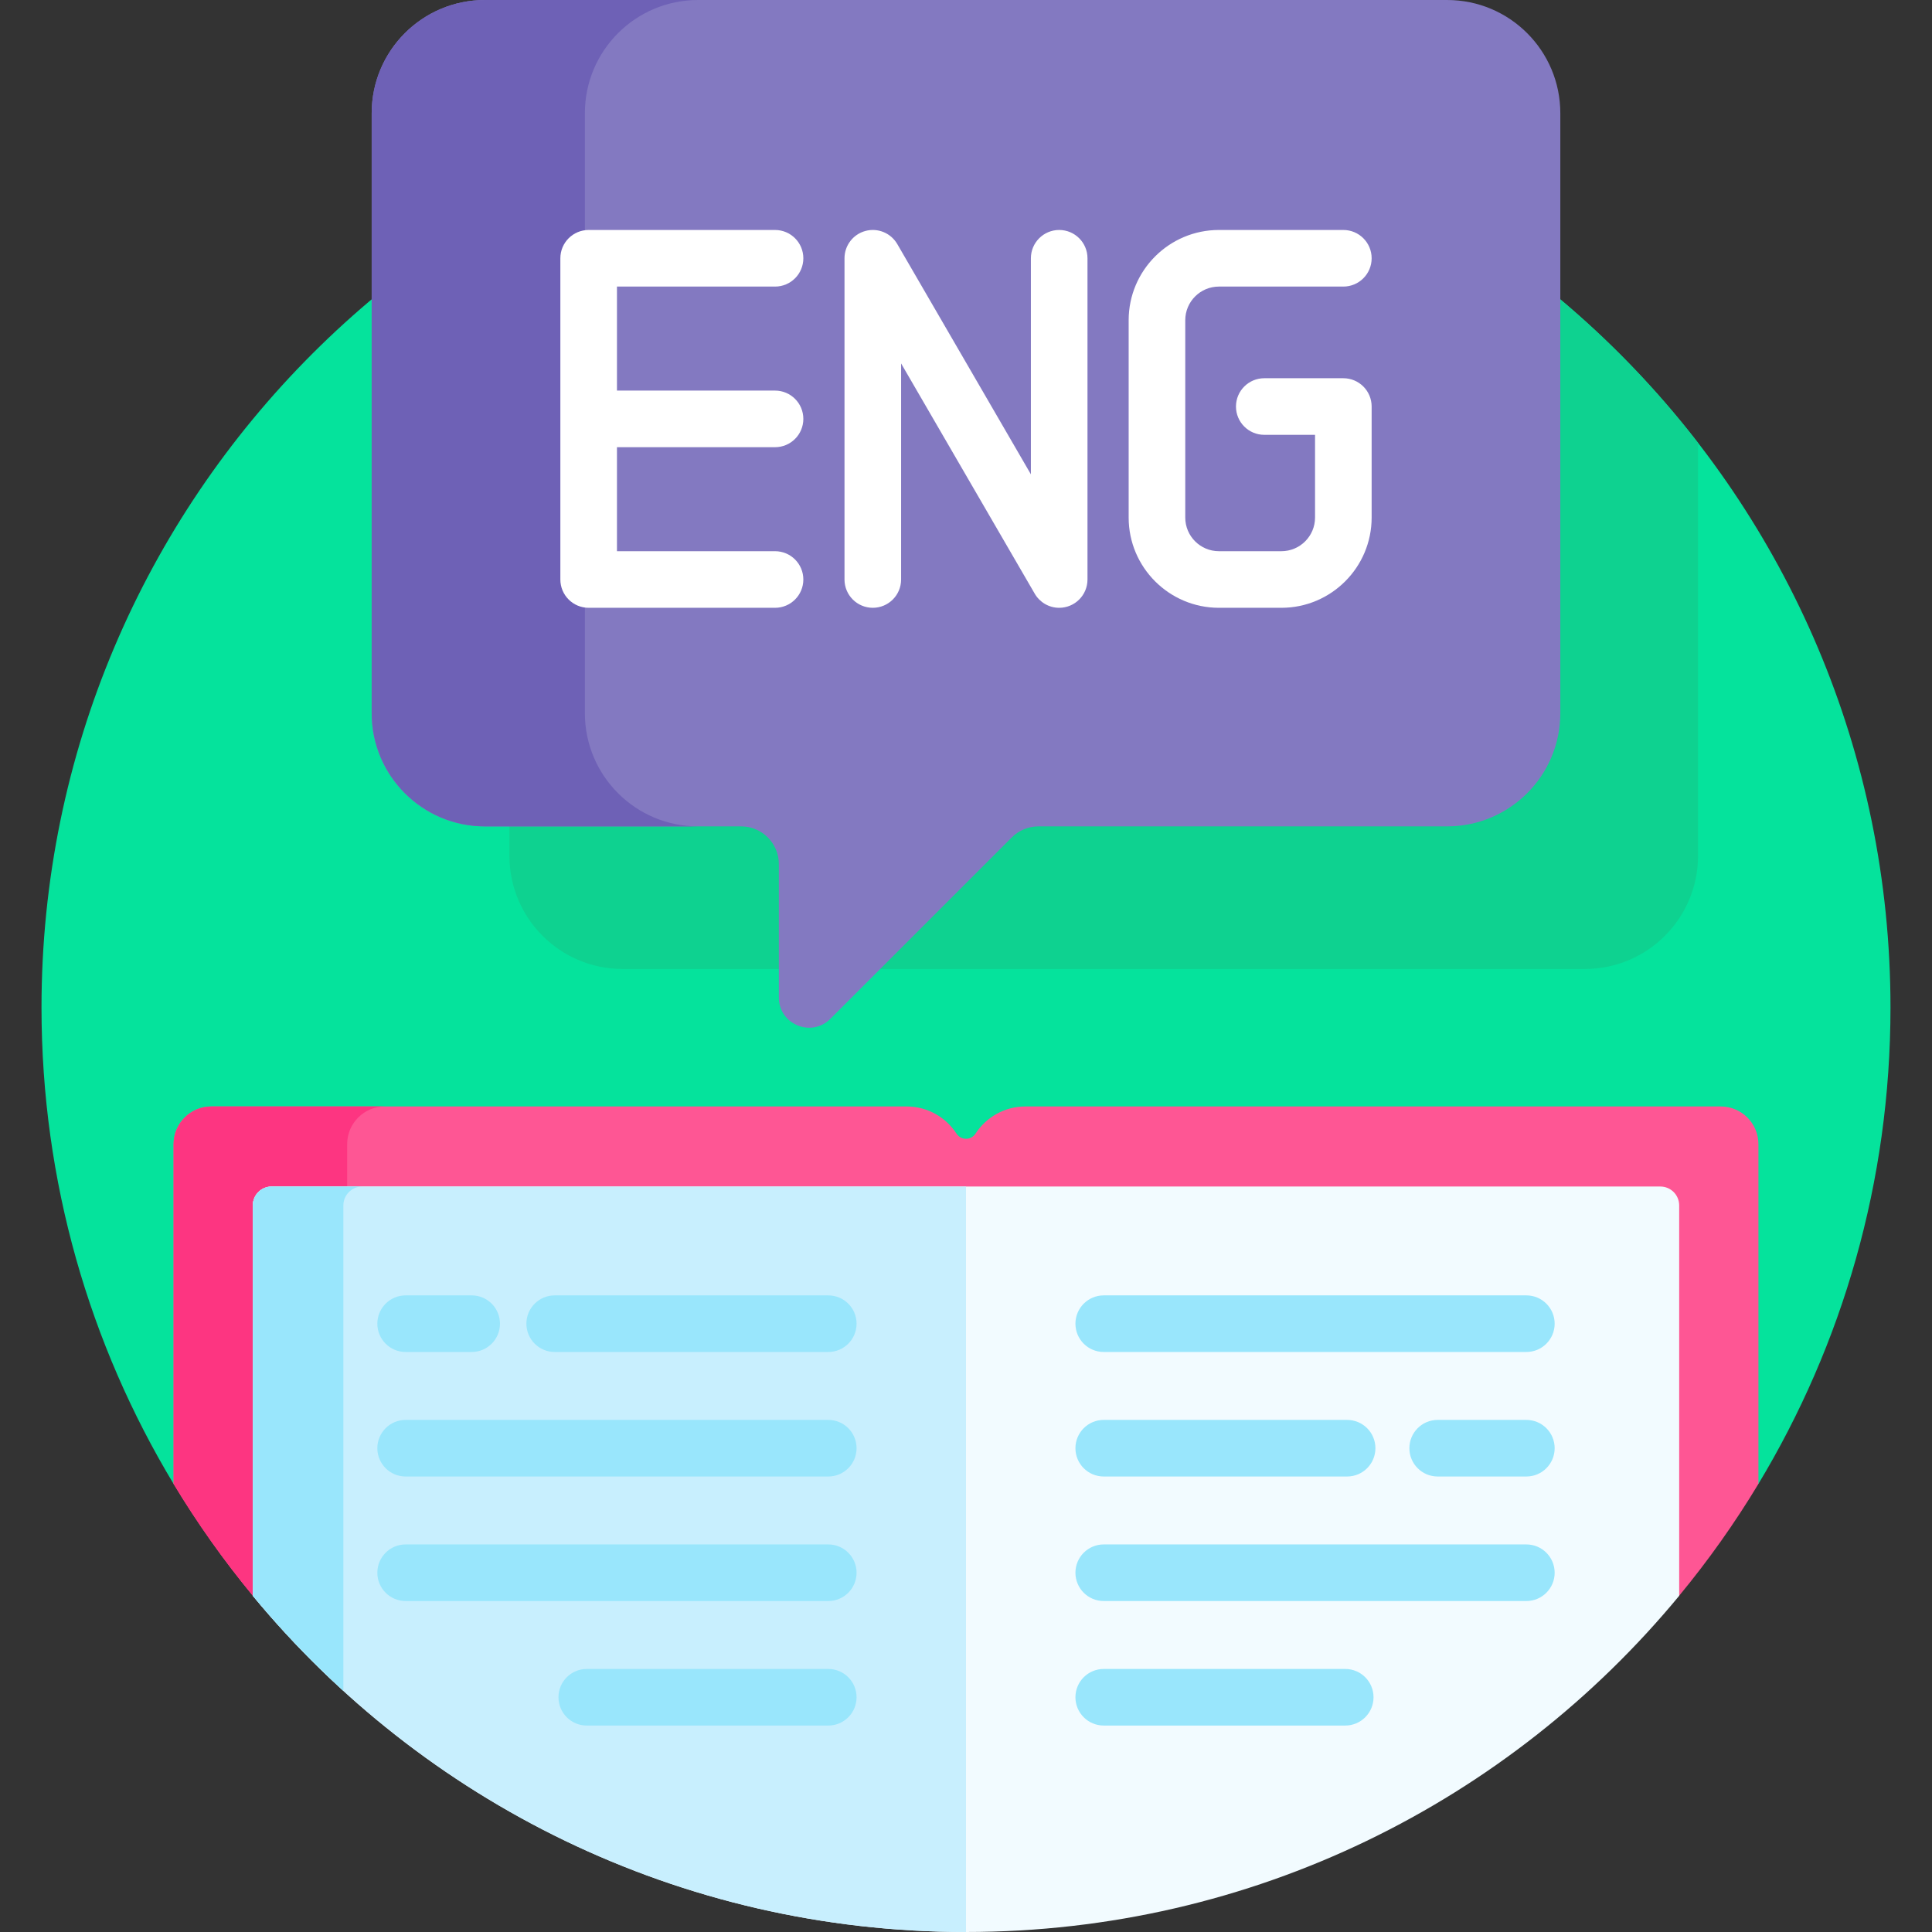 <svg id="Capa_1" enable-background="new 0 0 512 512" height="512" viewBox="0 0 512 512" width="512" xmlns="http://www.w3.org/2000/svg"><rect x="0" y="0" width="512" height="512" fill="#333333" stroke="none"/><g><path d="m256 22c-135.31 0-245 109.69-245 245 0 46.183 12.786 89.376 35 126.247h1v-90.024c0-4.963 4.037-9 9-9h184.25c5.016 0 9.643 2.515 12.378 6.726.751 1.154 2.011 1.844 3.372 1.844s2.621-.689 3.372-1.844c2.735-4.211 7.362-6.726 12.378-6.726h184.25c4.963 0 9 4.037 9 9v90.024h1c22.214-36.871 35-80.064 35-126.247 0-135.31-109.69-245-245-245z" fill="#05e39c"/><g fill="#0ed290"><path d="m207.404 229c0-6.065-4.935-11-11-11h-61.404v8.79c0 16.568 13.431 30 30 30h42.404z"/><path d="m412.5 78.518v110.482c0 15.99-13.01 29-29 29h-108.298c-2.938 0-5.7 1.145-7.778 3.222l-35.568 35.568h188.144c16.569 0 30-13.432 30-30v-109.413c-11.039-14.291-23.624-27.325-37.5-38.859z"/></g><path d="m383.5 0h-255c-16.569 0-30 13.431-30 30v159c0 16.569 13.431 30 30 30h67.904c5.523 0 10 4.477 10 10v35.342c0 7.127 8.617 10.697 13.657 5.657l48.07-48.07c1.875-1.875 4.419-2.929 7.071-2.929h108.298c16.569 0 30-13.431 30-30v-159c0-16.569-13.431-30-30-30z" fill="#8379c1"/><path d="m456 293.223h-184.25c-5.538 0-10.409 2.858-13.217 7.181-1.203 1.852-3.863 1.852-5.066 0-2.808-4.322-7.679-7.181-13.217-7.181h-184.25c-5.523 0-10 4.477-10 10v90.024c6.271 10.41 13.3 20.31 21 29.636h1v-103.443c0-2.206 1.794-4 4-4h368c2.206 0 4 1.794 4 4v103.442h1c7.7-9.326 14.729-19.226 21-29.636v-90.024c0-5.522-4.477-9.999-10-9.999z" fill="#fe5694"/><g><path d="m67 319.44c0-2.761 2.239-5 5-5h20v-11.218c0-5.523 4.477-10 10-10h-46c-5.523 0-10 4.477-10 10v90.024c6.272 10.411 13.298 20.316 21 29.642z" fill="#fd3581"/></g><g><path d="m155 189v-159c0-16.568 13.431-30 30-30h-56.5c-16.569 0-30 13.432-30 30v159c0 16.568 13.431 30 30 30h56.5c-16.569 0-30-13.432-30-30z" fill="#6e61b6"/><g><path d="m280.697 60.946c-4.143 0-7.5 3.357-7.5 7.5v57.257l-35.407-61.02c-1.702-2.933-5.158-4.364-8.437-3.479-3.274.881-5.551 3.851-5.551 7.242v85.127c0 4.143 3.357 7.5 7.5 7.5s7.5-3.357 7.5-7.5v-57.258l35.412 61.019c1.299 2.234 3.712 3.739 6.482 3.739 4.143 0 7.5-3.357 7.5-7.5v-85.127c.001-4.142-3.356-7.5-7.499-7.5z" fill="#fff"/><path d="m205.394 118.51c4.143 0 7.5-3.357 7.5-7.5s-3.357-7.5-7.5-7.5h-41.894v-27.564h41.894c4.143 0 7.5-3.357 7.5-7.5s-3.357-7.5-7.5-7.5h-49.394c-4.143 0-7.5 3.357-7.5 7.5v85.127c0 4.143 3.357 7.5 7.5 7.5h49.394c4.143 0 7.5-3.357 7.5-7.5s-3.357-7.5-7.5-7.5h-41.894v-27.563z" fill="#fff"/><g><g><path d="m339.589 161.073h-16.571c-13.185 0-23.911-10.727-23.911-23.911v-52.305c0-13.185 10.727-23.911 23.911-23.911h32.982c4.143 0 7.5 3.357 7.5 7.5s-3.357 7.5-7.5 7.5h-32.982c-4.914 0-8.911 3.997-8.911 8.911v52.305c0 4.914 3.997 8.911 8.911 8.911h16.571c4.914 0 8.911-3.997 8.911-8.911v-21.927h-13.454c-4.143 0-7.5-3.357-7.5-7.5s3.357-7.5 7.5-7.5h20.954c4.143 0 7.5 3.357 7.5 7.5v29.427c0 13.185-10.727 23.911-23.911 23.911z" fill="#fff"/></g></g></g></g><g><path d="m440 314.44h-368c-2.761 0-5 2.239-5 5v103.466c44.937 54.414 112.918 89.094 189 89.094s144.063-34.68 189-89.093v-103.467c0-2.761-2.239-5-5-5z" fill="#f2fbff"/></g><g><path d="m67 319.44v103.466c44.937 54.414 112.918 89.094 189 89.094v-197.56h-184c-2.761 0-5 2.239-5 5z" fill="#c8effe"/></g><g fill="#99e6fc"><path d="m91 319.44c0-2.761 2.239-5 5-5h-24c-2.761 0-5 2.239-5 5v103.466c7.394 8.954 15.424 17.36 24 25.179z"/><g><g><path d="m292.5 358.29h112c4.143 0 7.5-3.357 7.5-7.5s-3.357-7.5-7.5-7.5h-112c-4.143 0-7.5 3.357-7.5 7.5s3.357 7.5 7.5 7.5z"/><path d="m404.5 376.29h-23.5c-4.143 0-7.5 3.357-7.5 7.5s3.357 7.5 7.5 7.5h23.5c4.143 0 7.5-3.357 7.5-7.5s-3.357-7.5-7.5-7.5z"/><path d="m292.5 391.29h64.5c4.143 0 7.5-3.357 7.5-7.5s-3.357-7.5-7.5-7.5h-64.5c-4.143 0-7.5 3.357-7.5 7.5s3.357 7.5 7.5 7.5z"/><path d="m404.5 409.29h-112c-4.143 0-7.5 3.357-7.5 7.5s3.357 7.5 7.5 7.5h112c4.143 0 7.5-3.357 7.5-7.5s-3.357-7.5-7.5-7.5z"/><path d="m356.5 442.29h-64c-4.143 0-7.5 3.357-7.5 7.5s3.357 7.5 7.5 7.5h64c4.143 0 7.5-3.357 7.5-7.5s-3.357-7.5-7.5-7.5z"/></g><g><path d="m107.5 358.29h17.5c4.143 0 7.5-3.357 7.5-7.5s-3.357-7.5-7.5-7.5h-17.5c-4.143 0-7.5 3.357-7.5 7.5s3.357 7.5 7.5 7.5z"/><path d="m147 358.29h72.5c4.143 0 7.5-3.357 7.5-7.5s-3.357-7.5-7.5-7.5h-72.5c-4.143 0-7.5 3.357-7.5 7.5s3.357 7.5 7.5 7.5z"/><path d="m219.5 376.29h-112c-4.143 0-7.5 3.357-7.5 7.5s3.357 7.5 7.5 7.5h112c4.143 0 7.5-3.357 7.5-7.5s-3.357-7.5-7.5-7.5z"/><path d="m219.5 409.29h-112c-4.143 0-7.5 3.357-7.5 7.5s3.357 7.5 7.5 7.5h112c4.143 0 7.5-3.357 7.5-7.5s-3.357-7.5-7.5-7.5z"/><path d="m219.5 442.29h-64c-4.143 0-7.5 3.357-7.5 7.5s3.357 7.5 7.5 7.5h64c4.143 0 7.5-3.357 7.5-7.5s-3.357-7.5-7.5-7.5z"/></g></g></g></g></svg>
